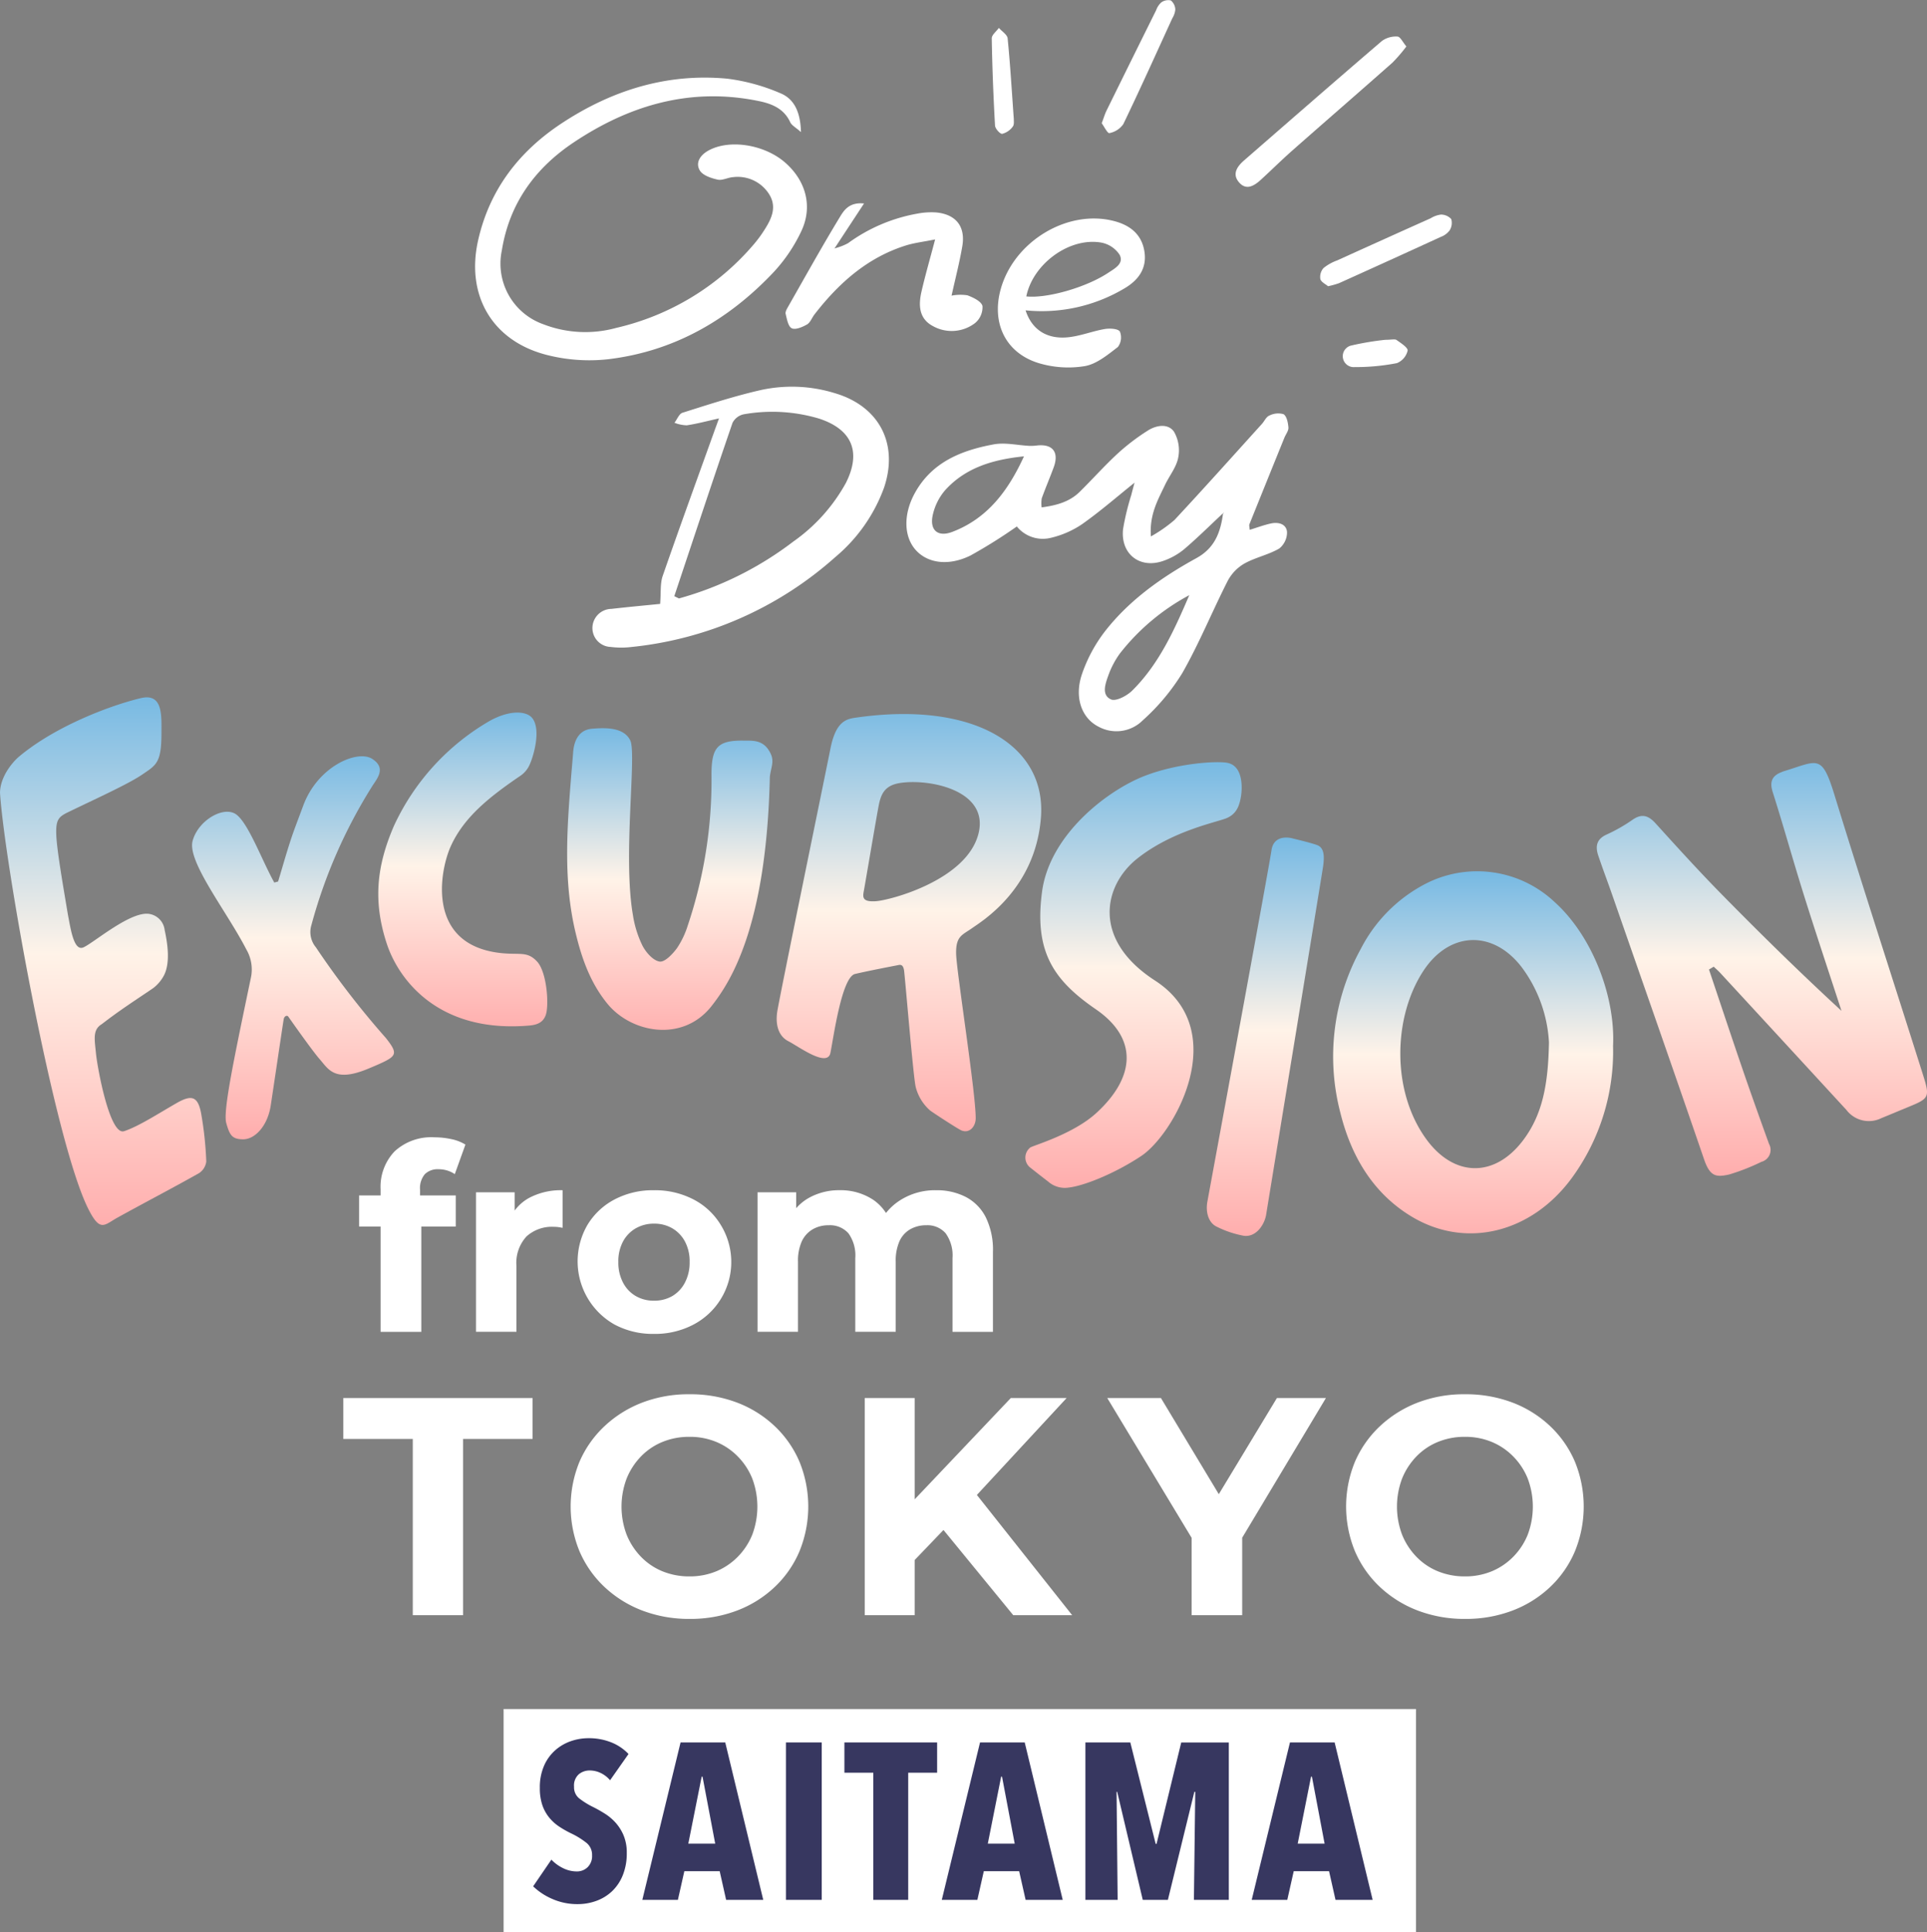 <svg xmlns="http://www.w3.org/2000/svg" xmlns:xlink="http://www.w3.org/1999/xlink" width="302.291" height="303.015" viewBox="0 0 302.291 303.015">
  <rect x="0" y="0" width="302.291" height="303.015" fill="#808080" stroke="none"/>
  <defs>
    <linearGradient id="linear-gradient" x1="0.5" x2="0.5" y2="1" gradientUnits="objectBoundingBox">
      <stop offset="0" stop-color="#76b9e3"/>
      <stop offset="0.483" stop-color="#fff3e8"/>
      <stop offset="1" stop-color="#ffadad"/>
    </linearGradient>
  </defs>
  <g id="ttl_excursion-saitama_01" transform="translate(-809 -112.151)">
    <g id="グループ_74" data-name="グループ 74" transform="translate(149.499 571.553)">
      <rect id="長方形_66" data-name="長方形 66" width="143.133" height="34.971" transform="translate(738.501 -191.357)" fill="#fff"/>
      <path id="パス_426" data-name="パス 426" d="M-53.588-18.764A4.445,4.445,0,0,0-55.053-19.9a3.989,3.989,0,0,0-1.744-.4,2.656,2.656,0,0,0-1.692.593,2.343,2.343,0,0,0-.75,1.953,2.219,2.219,0,0,0,.767,1.8A12.4,12.4,0,0,0-56.2-14.543q.837.419,1.761.994a8.094,8.094,0,0,1,1.692,1.412,7.125,7.125,0,0,1,1.273,2.005,6.946,6.946,0,0,1,.506,2.773A9.111,9.111,0,0,1-51.6-3.854a7.085,7.085,0,0,1-1.692,2.511A7.11,7.11,0,0,1-55.75.157a8.429,8.429,0,0,1-2.895.506,9.659,9.659,0,0,1-4.063-.837,10,10,0,0,1-2.947-1.953l2.86-4.185A6.393,6.393,0,0,0-60.947-4.97a4.842,4.842,0,0,0,2.127.506,2.388,2.388,0,0,0,1.709-.663,2.427,2.427,0,0,0,.7-1.848,2.414,2.414,0,0,0-.837-1.936,12.342,12.342,0,0,0-2.441-1.517,15.819,15.819,0,0,1-1.9-1.081,7.053,7.053,0,0,1-1.569-1.43,6.326,6.326,0,0,1-1.064-1.953,8.177,8.177,0,0,1-.384-2.651,8.435,8.435,0,0,1,.68-3.54,6.952,6.952,0,0,1,1.779-2.424,7.321,7.321,0,0,1,2.441-1.4,8.4,8.4,0,0,1,2.7-.453,9.426,9.426,0,0,1,3.627.663,7.611,7.611,0,0,1,2.685,1.814ZM-35.382,0l-1.011-4.5h-5.545L-42.95,0h-5.58l6-24.693h7.01L-29.558,0Zm-3.7-19.322h-.14l-2.093,10.5h4.22ZM-26,0V-24.693h5.615V0ZM-6.818-19.949V0h-5.476V-19.949h-4.534v-4.743H-2.284v4.743ZM11.6,0,10.585-4.5H5.04L4.028,0h-5.58l6-24.693h7.01L17.421,0ZM7.9-19.322H7.76L5.667-8.824h4.22ZM38,0l.209-16.95h-.14L33.917,0H29.976L25.966-16.95h-.1L26.035,0H20.978V-24.693h7.045L32-8.789h.14l3.871-15.9h7.464V0ZM60.214,0,59.2-4.5H53.657L52.646,0h-5.58l6-24.693h7.01L66.039,0Zm-3.7-19.322h-.14l-2.093,10.5h4.22Z" transform="translate(808.792 -161.421)" fill="#373760"/>
    </g>
    <g id="グループ_99" data-name="グループ 99" transform="translate(500.197 -1184.211)">
      <g id="グループ_96" data-name="グループ 96" transform="translate(362.657 1474.743)">
        <g id="グループ_94" data-name="グループ 94" transform="translate(2.476)">
          <path id="パス_377" data-name="パス 377" d="M348.458,1435.93v-4.879h15.169v4.879Zm3.375,16.512v-22.367a8.034,8.034,0,0,1,2.2-5.939,8.478,8.478,0,0,1,6.264-2.2,12.385,12.385,0,0,1,2.642.286,6.77,6.77,0,0,1,2.2.854l-1.668,4.636a4.317,4.317,0,0,0-1.179-.57,4.628,4.628,0,0,0-1.382-.2,2.846,2.846,0,0,0-2.135.773,3.388,3.388,0,0,0-.753,2.44v2.033l.2,2.685v17.569Z" transform="translate(-348.458 -1421.939)" fill="#fff"/>
          <path id="パス_378" data-name="パス 378" d="M361.37,1449.985v-21.88h6.06v6.223l-.854-1.829a7.026,7.026,0,0,1,3.131-3.519,10.642,10.642,0,0,1,5.247-1.2v5.9a7.216,7.216,0,0,0-.713-.122,5.775,5.775,0,0,0-.67-.041,5.948,5.948,0,0,0-4.27,1.5,6.116,6.116,0,0,0-1.587,4.636v10.33Z" transform="translate(-343.029 -1419.483)" fill="#fff"/>
          <path id="パス_379" data-name="パス 379" d="M384.549,1450.312a12.724,12.724,0,0,1-6.162-1.466,11.372,11.372,0,0,1-4.249-15.635,10.839,10.839,0,0,1,4.249-3.986,12.877,12.877,0,0,1,6.162-1.445,13.092,13.092,0,0,1,6.223,1.445,10.808,10.808,0,0,1,4.269,3.986,11.085,11.085,0,0,1-4.269,15.635A12.936,12.936,0,0,1,384.549,1450.312Zm0-5.206a5.657,5.657,0,0,0,2.867-.712,5.222,5.222,0,0,0,1.993-2.1,6.7,6.7,0,0,0,.753-3.253,6.562,6.562,0,0,0-.753-3.254,5.281,5.281,0,0,0-1.993-2.053,5.574,5.574,0,0,0-2.825-.712,5.684,5.684,0,0,0-2.847.712,5.235,5.235,0,0,0-2.014,2.053,6.562,6.562,0,0,0-.751,3.254,6.7,6.7,0,0,0,.751,3.253,5.177,5.177,0,0,0,2.014,2.1A5.6,5.6,0,0,0,384.549,1445.106Z" transform="translate(-338.309 -1419.483)" fill="#fff"/>
          <path id="パス_380" data-name="パス 380" d="M420.483,1427.78a9.926,9.926,0,0,1,4.615,1.037,7.34,7.34,0,0,1,3.152,3.172,11.581,11.581,0,0,1,1.139,5.47v12.526h-6.344v-11.55a5.929,5.929,0,0,0-1.078-3.905,3.773,3.773,0,0,0-3.03-1.258,4.968,4.968,0,0,0-2.521.629,4.132,4.132,0,0,0-1.688,1.871,7.566,7.566,0,0,0-.59,3.233v10.98h-6.345v-11.55a5.929,5.929,0,0,0-1.077-3.905,3.871,3.871,0,0,0-3.112-1.258,4.885,4.885,0,0,0-2.48.629,4.255,4.255,0,0,0-1.709,1.871,7.36,7.36,0,0,0-.609,3.233v10.98h-6.344v-21.88h6.06v5.938l-1.139-1.709a7.579,7.579,0,0,1,3.213-3.4,9.731,9.731,0,0,1,4.759-1.159,9.272,9.272,0,0,1,5.286,1.526,7.333,7.333,0,0,1,3.01,4.656l-2.237-.611a8.948,8.948,0,0,1,3.5-4.046A10.155,10.155,0,0,1,420.483,1427.78Z" transform="translate(-329.955 -1419.483)" fill="#fff"/>
        </g>
        <g id="グループ_95" data-name="グループ 95" transform="translate(0 40.302)">
          <path id="パス_381" data-name="パス 381" d="M357.614,1484.782v-27.638h-10.9v-6.422H376.4v6.422H365.5v27.638Z" transform="translate(-346.715 -1450.138)" fill="#fff"/>
          <path id="パス_382" data-name="パス 382" d="M390.508,1485.539a20.539,20.539,0,0,1-7.446-1.312,18.028,18.028,0,0,1-5.935-3.7,16.691,16.691,0,0,1-3.918-5.6,18.459,18.459,0,0,1,0-14.037,16.77,16.77,0,0,1,3.918-5.573,18.078,18.078,0,0,1,5.911-3.7,20.315,20.315,0,0,1,7.419-1.314,20.677,20.677,0,0,1,7.422,1.29,17.729,17.729,0,0,1,5.912,3.674,16.681,16.681,0,0,1,3.918,5.6,18.585,18.585,0,0,1,0,14.087,16.594,16.594,0,0,1-3.918,5.619,17.684,17.684,0,0,1-5.912,3.673A20.5,20.5,0,0,1,390.508,1485.539Zm-.051-6.666a10.849,10.849,0,0,0,4.209-.8,10.183,10.183,0,0,0,3.382-2.288,10.54,10.54,0,0,0,2.264-3.453,12.507,12.507,0,0,0,0-8.809,10.563,10.563,0,0,0-2.264-3.455,10.181,10.181,0,0,0-3.382-2.287,10.8,10.8,0,0,0-4.209-.8,10.974,10.974,0,0,0-4.23.8,9.886,9.886,0,0,0-3.382,2.287,10.748,10.748,0,0,0-2.239,3.455,12.465,12.465,0,0,0,0,8.809,10.724,10.724,0,0,0,2.239,3.453,9.888,9.888,0,0,0,3.382,2.288A11.024,11.024,0,0,0,390.457,1478.873Z" transform="translate(-336.157 -1450.311)" fill="#fff"/>
          <path id="パス_383" data-name="パス 383" d="M404.3,1484.782v-34.061h7.835v34.061ZM411.3,1477l-.388-9.1,16.3-17.175h8.759l-14.647,15.813-4.476,4.674Zm16.3,7.784-12.115-14.791,5.158-5.645,16.2,20.437Z" transform="translate(-322.503 -1450.138)" fill="#fff"/>
          <path id="パス_384" data-name="パス 384" d="M444.317,1484.782v-13.917l1.8,4.77-15.036-24.914H439.5l11.483,19.073h-4.817l11.532-19.073h7.688l-14.938,24.914,1.8-4.77v13.917Z" transform="translate(-311.239 -1450.138)" fill="#fff"/>
          <path id="パス_385" data-name="パス 385" d="M476.143,1485.539a20.529,20.529,0,0,1-7.443-1.312,18.04,18.04,0,0,1-5.938-3.7,16.684,16.684,0,0,1-3.915-5.6,18.442,18.442,0,0,1,0-14.037,16.762,16.762,0,0,1,3.915-5.573,18.114,18.114,0,0,1,5.912-3.7,20.318,20.318,0,0,1,7.421-1.314,20.684,20.684,0,0,1,7.422,1.29,17.751,17.751,0,0,1,5.911,3.674,16.719,16.719,0,0,1,3.918,5.6,18.585,18.585,0,0,1,0,14.087,16.632,16.632,0,0,1-3.918,5.619,17.7,17.7,0,0,1-5.911,3.673A20.513,20.513,0,0,1,476.143,1485.539Zm-.048-6.666a10.859,10.859,0,0,0,4.209-.8,10.225,10.225,0,0,0,3.382-2.288,10.535,10.535,0,0,0,2.263-3.453,12.486,12.486,0,0,0,0-8.809,10.557,10.557,0,0,0-2.263-3.455,10.223,10.223,0,0,0-3.382-2.287,10.81,10.81,0,0,0-4.209-.8,10.981,10.981,0,0,0-4.232.8,9.886,9.886,0,0,0-3.382,2.287,10.773,10.773,0,0,0-2.239,3.455,12.486,12.486,0,0,0,0,8.809,10.749,10.749,0,0,0,2.239,3.453,9.888,9.888,0,0,0,3.382,2.288A11.031,11.031,0,0,0,476.094,1478.873Z" transform="translate(-300.148 -1450.311)" fill="#fff"/>
        </g>
      </g>
      <g id="グループ_97" data-name="グループ 97" transform="translate(383.331 1296.362)">
        <path id="パス_386" data-name="パス 386" d="M458.664,1357.586c-2.054,1.918-4.051,3.9-6.186,5.725a10.539,10.539,0,0,1-3.225,1.818c-3.715,1.335-6.789-1.038-6.365-4.976a39.5,39.5,0,0,1,1.273-5.281c.178-.7.371-1.4.557-2.105l.2-.332-.153.384c-2.76,2.209-5.432,4.543-8.314,6.577a14.812,14.812,0,0,1-4.941,2.148,5.256,5.256,0,0,1-5.29-1.794,79.5,79.5,0,0,1-7.277,4.561c-3.445,1.692-6.706,1.2-8.556-.841-1.889-2.08-2-5.571-.206-8.88,2.666-4.919,7.333-6.781,12.425-7.718,1.778-.327,3.7.142,5.558.233a7.245,7.245,0,0,0,1.178-.051c2.5-.291,3.544,1.031,2.663,3.422-.6,1.628-1.283,3.226-1.874,4.858a5.08,5.08,0,0,0-.018,1.423c2.359-.313,4.375-.874,5.968-2.436,2.011-1.979,3.891-4.1,5.962-6.009a33.739,33.739,0,0,1,4.722-3.6c1.32-.841,3.148-1.165,4.1.156a5.832,5.832,0,0,1,.666,4.118c-.288,1.484-1.374,2.8-2.051,4.226-1.128,2.368-2.48,4.683-2.224,8.1a22.738,22.738,0,0,0,3.69-2.571c4.637-4.975,9.169-10.044,13.733-15.086.388-.428.659-1.094,1.131-1.284a3.036,3.036,0,0,1,2.246-.234c.509.305.713,1.349.771,2.091.038.511-.409,1.055-.626,1.589q-2.753,6.787-5.489,13.578c-.077.19.016.449.043.881,1.186-.362,2.249-.764,3.347-1,1.17-.251,2.409.085,2.506,1.35a3.247,3.247,0,0,1-1.229,2.589c-1.7.986-3.74,1.392-5.463,2.352a6.808,6.808,0,0,0-2.608,2.706c-2.443,4.8-4.476,9.824-7.141,14.492a33.5,33.5,0,0,1-6.172,7.375,5.851,5.851,0,0,1-6.951,1.014c-2.652-1.331-3.858-4.605-2.587-8.294a23.429,23.429,0,0,1,3.632-6.715c3.842-4.905,8.9-8.458,14.306-11.429,2.93-1.611,3.791-4.12,4.186-7.063l.082.071Zm-31.32-8.834c-4.762.484-9.151,1.723-12.407,5.355a8.9,8.9,0,0,0-1.872,3.714c-.6,2.442.7,3.662,3.019,2.783C421.688,1358.484,424.929,1354.022,427.343,1348.752Zm25.934,21.772a34.42,34.42,0,0,0-10.864,9.115,13.542,13.542,0,0,0-1.84,3.486c-.463,1.287-1.115,3.065.425,3.751.774.345,2.512-.571,3.34-1.4C448.564,1381.286,450.951,1375.935,453.277,1370.524Z" transform="translate(-341.239 -1277.178)" fill="#fff"/>
        <path id="パス_387" data-name="パス 387" d="M412.391,1313.476c-.812-.726-1.456-1.047-1.69-1.555-.991-2.145-2.9-2.9-4.956-3.318-10.638-2.186-20.219.621-29.022,6.5-6.046,4.037-10.066,9.564-11.253,16.9a10.087,10.087,0,0,0,6.448,11.591,18.257,18.257,0,0,0,11.492.591,40.193,40.193,0,0,0,21.557-13.078,19.691,19.691,0,0,0,1.764-2.409c1.107-1.745,1.916-3.579.608-5.568a5.827,5.827,0,0,0-5.588-2.59c-.818.048-1.685.558-2.425.392-1.017-.227-2.333-.656-2.8-1.432-.713-1.182.013-2.362,1.263-3.08,3.27-1.878,8.826-1.044,12.124,1.841,3.259,2.849,4.371,6.908,2.513,10.794a25.183,25.183,0,0,1-4.289,6.351c-7.107,7.542-15.716,12.5-26.116,13.708a26.909,26.909,0,0,1-9.345-.648c-8.676-2.142-12.9-9.343-10.925-18.045,1.8-7.951,6.433-13.938,13.14-18.349,7.851-5.163,16.471-7.858,25.918-6.976a30.619,30.619,0,0,1,8.294,2.26C411.417,1308.281,412.306,1310.451,412.391,1313.476Z" transform="translate(-361.269 -1292.758)" fill="#fff"/>
        <path id="パス_388" data-name="パス 388" d="M384.851,1373.128c.146-1.805-.011-3.19.4-4.379,2.6-7.495,5.315-14.945,7.995-22.41.241-.672.489-1.341.842-2.306-1.876.418-3.455.847-5.06,1.085a5.756,5.756,0,0,1-1.928-.4c.416-.542.73-1.406,1.263-1.574,4.088-1.286,8.175-2.631,12.35-3.571a22.85,22.85,0,0,1,11.571.511c6.933,2.048,10,7.929,7.7,14.789a25.592,25.592,0,0,1-7.631,10.891,56.627,56.627,0,0,1-32.024,14.125,13.055,13.055,0,0,1-3.227-.01,2.966,2.966,0,0,1-2.872-2.912,3.014,3.014,0,0,1,2.975-3.057C379.914,1373.6,382.634,1373.351,384.851,1373.128Zm2.22-1.212.733.357a52.686,52.686,0,0,0,17.931-8.918,27.322,27.322,0,0,0,8.25-9.189c2.45-4.848.987-8.392-4.176-10.094a25.74,25.74,0,0,0-11.828-.686,2.567,2.567,0,0,0-1.773,1.341C393.1,1353.77,390.1,1362.847,387.072,1371.917Z" transform="translate(-355.823 -1278.411)" fill="#fff"/>
        <path id="パス_389" data-name="パス 389" d="M423.351,1334.893c1.006,3.1,3.445,4.621,6.874,4.2,1.872-.227,3.679-.952,5.546-1.27.788-.134,2.1-.061,2.375.4a2.487,2.487,0,0,1-.318,2.418c-1.594,1.222-3.338,2.682-5.2,3a16.08,16.08,0,0,1-7.29-.494c-5.128-1.608-7.323-6.232-5.919-11.465,2.019-7.529,10.4-12.651,17.7-10.823,2.529.632,4.392,2.013,4.857,4.7.474,2.737-.922,4.62-3.176,5.925A25.337,25.337,0,0,1,423.351,1334.893Zm.115-2.187c3.23.352,9.426-1.419,12.86-3.708,1.02-.68,2.487-1.429,1.78-2.817a4.424,4.424,0,0,0-2.876-1.915C430.229,1323.39,424.5,1327.6,423.466,1332.705Z" transform="translate(-336.995 -1286.217)" fill="#fff"/>
        <path id="パス_390" data-name="パス 390" d="M403.244,1325.878a9.191,9.191,0,0,0,2.105-.807,26.238,26.238,0,0,1,10.892-4.644,11.593,11.593,0,0,1,2.967-.182c3.1.307,4.6,2.22,4.074,5.3-.43,2.517-1.077,5-1.683,7.748a7.183,7.183,0,0,1,2.484-.054c.912.338,2.179.946,2.364,1.675a3.219,3.219,0,0,1-1.166,2.68,6.021,6.021,0,0,1-6.591.482c-2.237-1.172-2.3-3.307-1.805-5.44.588-2.553,1.32-5.073,2.135-8.161-1.84.374-3.294.534-4.661.969-6.016,1.911-10.479,5.913-14.263,10.792-.406.524-.656,1.278-1.179,1.578-.714.409-1.805.874-2.389.594-.561-.27-.759-1.439-.959-2.252-.081-.332.2-.8.4-1.149,2.659-4.669,5.271-9.368,8.056-13.962.651-1.075,1.46-2.448,3.842-2.209l-4.637,7.057.063.169Z" transform="translate(-346.853 -1286.923)" fill="#fff"/>
        <path id="パス_391" data-name="パス 391" d="M472.047,1301.95a24.945,24.945,0,0,1-2.176,2.533c-5.222,4.62-10.493,9.183-15.722,13.794-1.68,1.482-3.269,3.065-4.925,4.577-1.046.955-2.3,1.746-3.45.388-1.094-1.291-.276-2.472.817-3.422,7.2-6.261,14.392-12.542,21.644-18.748a3.753,3.753,0,0,1,2.426-.672C471.081,1300.419,471.466,1301.266,472.047,1301.95Z" transform="translate(-325.953 -1294.666)" fill="#fff"/>
        <path id="パス_392" data-name="パス 392" d="M455.836,1331.293c-.368-.318-1.085-.645-1.212-1.128a2.1,2.1,0,0,1,.507-1.73,7.416,7.416,0,0,1,2.141-1.193q7.323-3.324,14.662-6.609a4.015,4.015,0,0,1,1.6-.577,2.174,2.174,0,0,1,1.629.706,2.2,2.2,0,0,1-.26,1.779,3.035,3.035,0,0,1-1.372,1.009q-7.98,3.663-15.988,7.27A13.423,13.423,0,0,1,455.836,1331.293Z" transform="translate(-322.03 -1286.4)" fill="#fff"/>
        <path id="パス_393" data-name="パス 393" d="M430.471,1315.688c.338-.9.5-1.455.751-1.969q3.878-7.884,7.787-15.753a3.021,3.021,0,0,1,.8-1.222,1.865,1.865,0,0,1,1.507-.312,1.944,1.944,0,0,1,.7,1.409,3.133,3.133,0,0,1-.472,1.389c-2.54,5.547-5.044,11.113-7.691,16.61a3.455,3.455,0,0,1-2.18,1.4C431.39,1317.311,430.815,1316.154,430.471,1315.688Z" transform="translate(-332.171 -1296.362)" fill="#fff"/>
        <path id="パス_394" data-name="パス 394" d="M421.789,1313.783c-.021.195.092.823-.169,1.146a2.962,2.962,0,0,1-1.655,1.127c-.33.042-1.1-.814-1.125-1.3-.256-4.553-.436-9.111-.513-13.671-.01-.541.727-1.1,1.119-1.642.477.547,1.315,1.058,1.374,1.646C421.226,1305.214,421.471,1309.351,421.789,1313.783Z" transform="translate(-337.277 -1295.065)" fill="#fff"/>
        <path id="パス_395" data-name="パス 395" d="M463.74,1333.9c.987,0,1.511-.161,1.788.032.68.476,1.808,1.212,1.73,1.665a2.815,2.815,0,0,1-1.679,1.959,33.828,33.828,0,0,1-6.637.621,1.716,1.716,0,0,1-.472-3.394A44.084,44.084,0,0,1,463.74,1333.9Z" transform="translate(-320.97 -1280.603)" fill="#fff"/>
      </g>
      <g id="グループ_98" data-name="グループ 98" transform="translate(308.803 1405.734)">
        <path id="パス_396" data-name="パス 396" d="M502.742,1412.992c1.761,5.234,3.5,10.478,5.29,15.7,1.337,3.895,2.726,7.771,4.124,11.642a1.934,1.934,0,0,1-1.178,2.818,33.526,33.526,0,0,1-5.028,1.979c-2.084.469-3.041.361-3.977-2.368-4.749-13.854-9.6-27.67-14.417-41.5-.716-2.054-1.49-4.087-2.183-6.149-.487-1.45-.263-2.582,1.3-3.286a25.783,25.783,0,0,0,4.083-2.325c1.456-1.011,2.48-.68,3.617.573,3.412,3.766,6.831,7.53,10.387,11.148,6.1,6.206,12.306,12.3,18.769,18.249-1.972-6.053-3.993-12.09-5.9-18.164-1.685-5.365-3.186-10.792-4.888-16.151-.537-1.692-.05-2.581,1.425-3.145.077-.03.151-.07.229-.094,5.448-1.648,6.02-2.859,8.036,3.7,4.5,14.637,9.24,29.194,13.856,43.794,1.153,3.649,1.047,3.784-2.38,5.185-1.368.56-2.727,1.141-4.1,1.695a4.416,4.416,0,0,1-5.5-1.273q-9.884-10.747-19.787-21.481c-.324-.352-.689-.662-1.036-.991Z" transform="translate(-234.653 -1370.304)" fill="url(#linear-gradient)"/>
        <path id="パス_397" data-name="パス 397" d="M499.935,1419.957a33.631,33.631,0,0,1-6.445,20.681c-6.354,8.679-16.7,11.242-25.258,6.023-5.953-3.631-9.372-9.394-11.059-16.157a34.994,34.994,0,0,1,3.182-25.752,23.641,23.641,0,0,1,10.009-10.144,17.7,17.7,0,0,1,20.369,2.75C496.731,1402.74,500.313,1412.283,499.935,1419.957Zm-10.054-.558a21.674,21.674,0,0,0-4.21-11.7c-4.517-5.994-11.434-5.773-15.544.57-4.708,7.263-4.96,18.77.489,26.284,4.365,6.019,10.745,6.117,15.214.195C488.827,1430.768,489.763,1426.1,489.881,1419.4Z" transform="translate(-246.893 -1365.285)" fill="url(#linear-gradient)"/>
        <path id="パス_398" data-name="パス 398" d="M334.13,1379.013c0,4.661-.854,4.976-3.028,6.463s-7.495,3.893-11.628,5.9c-1.514.734-1.935,1.2-1.84,3.608s1.132,8.309,1.83,12.5c.418,2.124.906,5.763,2.433,5.087,1.621-.716,7.509-5.824,10.412-5.229a2.883,2.883,0,0,1,2.321,2.5c.5,2.273.872,5.163-.081,7.074a6.055,6.055,0,0,1-1.726,2.058c-2.679,1.824-5.183,3.413-8.047,5.636-1.474.875-1.134,2.378-.916,4.611s2.163,12.9,4.4,12.182,5.368-2.759,8.281-4.425c2.318-1.325,3.306-1.047,3.808,1.605a55.262,55.262,0,0,1,.813,7.565A2.546,2.546,0,0,1,340,1448c-4.23,2.384-8.539,4.617-12.786,6.969-2.055,1.138-2.689,2.347-4.557-1.374-5.345-10.644-13.175-54.492-13.85-65.248,0-2.419,1.834-4.74,3.04-5.743,5.945-4.945,14.725-8.1,19.042-9.122C334.416,1372.641,334.13,1376.3,334.13,1379.013Z" transform="translate(-308.803 -1373.358)" fill="url(#linear-gradient)"/>
        <path id="パス_399" data-name="パス 399" d="M381.332,1378.663c1.051,2.108-1.195,18.175.423,27.417a16.631,16.631,0,0,0,1.5,4.8c.561,1.071,1.68,2.337,2.69,2.484.811.119,2.021-1.161,2.713-2.092a13.748,13.748,0,0,0,1.72-3.631,71.424,71.424,0,0,0,3.7-23.666c.014-4.217.963-5.32,5.029-5.266,1.291.017,2.864-.162,3.929,1.466s.423,2.419.195,4.2c-.524,23.816-6.338,32.393-9.141,35.966-4.5,5.746-12.571,4.247-16.341-.368-2.675-3.273-4.036-7.119-5-11.177-1.894-7.942-1.364-15.966-.724-23.991.146-1.844.215-2.47.357-4.314s.95-3.479,2.946-3.645S380.282,1376.557,381.332,1378.663Z" transform="translate(-282.466 -1371.923)" fill="url(#linear-gradient)"/>
        <path id="パス_400" data-name="パス 400" d="M344.391,1421.082c-.062.281-1.788,11.952-2.033,13.536-.514,3.341-2.557,5.32-4.31,5.32s-2.134-.629-2.675-2.564c-.524-1.876,1.241-10.19,3.913-22.992a6.258,6.258,0,0,0-.773-4.246c-3.019-5.892-9.3-13.753-8.414-17.008s4.918-5.55,6.845-4.138,4.04,7.229,5.966,10.677l.6-.159c.75-2.469,1.193-4.115,1.993-6.567.5-1.523,1.162-3.213,1.949-5.337,2.29-6.191,8.5-8.8,10.8-7.344s.756,3.121.031,4.281a79.853,79.853,0,0,0-9.549,21.8,3.739,3.739,0,0,0,.7,3.483,135.054,135.054,0,0,0,10.986,14.232c1.837,2.335,1.777,2.787-.841,3.977-.673.306-1.355.592-2.037.874-5.209,2.144-6.149.013-7.536-1.565-1.189-1.354-4.74-6.419-4.9-6.651S344.5,1420.563,344.391,1421.082Z" transform="translate(-299.883 -1370.621)" fill="url(#linear-gradient)"/>
        <path id="パス_401" data-name="パス 401" d="M374.729,1375.9c1.412,1.76.237,5.871-.372,7.228a4.1,4.1,0,0,1-1.4,1.767c-4.669,3.187-8.88,6.386-11.016,11.132-1.727,3.835-3.862,15.309,7.644,16.706,3.135.382,4.313-.355,5.9,1.351s1.908,7.026,1.345,8.453c-.318.808-.912,1.444-2.509,1.585-14.54,1.281-20.631-7.472-22.387-12.767-2.237-6.746-1.584-12.314,1.091-18.52a36.871,36.871,0,0,1,15.032-16.491C371.247,1374.576,373.837,1374.787,374.729,1375.9Z" transform="translate(-291.238 -1372.651)" fill="url(#linear-gradient)"/>
        <path id="パス_402" data-name="パス 402" d="M407.29,1375.725c-1.594.222-3.378.347-4.279,4.88s-8.074,39.362-8.357,41.339.185,3.774,1.759,4.574,6.114,4.195,6.594,1.824,1.769-11.881,3.858-12.373,6.229-1.286,6.608-1.358.93-.3,1.088.83,1.457,16.843,1.825,18.26a7.262,7.262,0,0,0,2.281,3.7c.94.663,4.33,2.865,4.874,3.1,1.253.538,2.256-.589,2.256-1.906,0-4.127-3.021-23.049-3.074-25.823s.993-2.913,2.506-3.99,9.929-6.1,10.8-17.356S425.6,1373.177,407.29,1375.725Zm18.881,18.455c-2,7.094-13.722,10.216-16.033,10.377s-2.048-.761-1.861-1.778,2-11.722,2.313-13.282c.348-1.747.936-3.074,3.237-3.464C418.314,1385.272,428.172,1387.088,426.172,1394.18Z" transform="translate(-272.736 -1372.583)" fill="url(#linear-gradient)"/>
        <path id="パス_403" data-name="パス 403" d="M440.788,1382.654c-5.811,2.233-14.934,9.172-16.134,18.181-1.25,9.367,1.77,13.855,8.436,18.434s6.2,10.671.074,16.276c-3.587,3.283-9.729,5.039-10.333,5.392a2,2,0,0,0,.026,3.208c1.08.851,1.75,1.379,2.739,2.136a3.963,3.963,0,0,0,3.3.945c2.274-.263,7.047-2.115,11.3-4.93,5.225-3.459,14.33-19.67,2.17-27.536-9.926-6.421-8.108-14.936-2.717-19.174s12.022-5.563,13.811-6.235,2.183-2.171,2.4-3.469c.222-1.349.349-4.807-2.165-5.269C452.089,1380.319,446.058,1380.627,440.788,1382.654Z" transform="translate(-261.187 -1370.347)" fill="url(#linear-gradient)"/>
        <path id="パス_404" data-name="パス 404" d="M455.7,1389.018c-1.071-.332-3.173-.433-3.482,1.838s-9.74,53.379-10.051,55.08.193,3.332,1.459,3.934a15.914,15.914,0,0,0,4.3,1.436c2,.222,3.244-1.923,3.462-3.335s8.617-52.558,8.905-54.437.172-3.128-.945-3.527S455.7,1389.018,455.7,1389.018Z" transform="translate(-252.762 -1366.848)" fill="url(#linear-gradient)"/>
      </g>
    </g>
  </g>
</svg>
